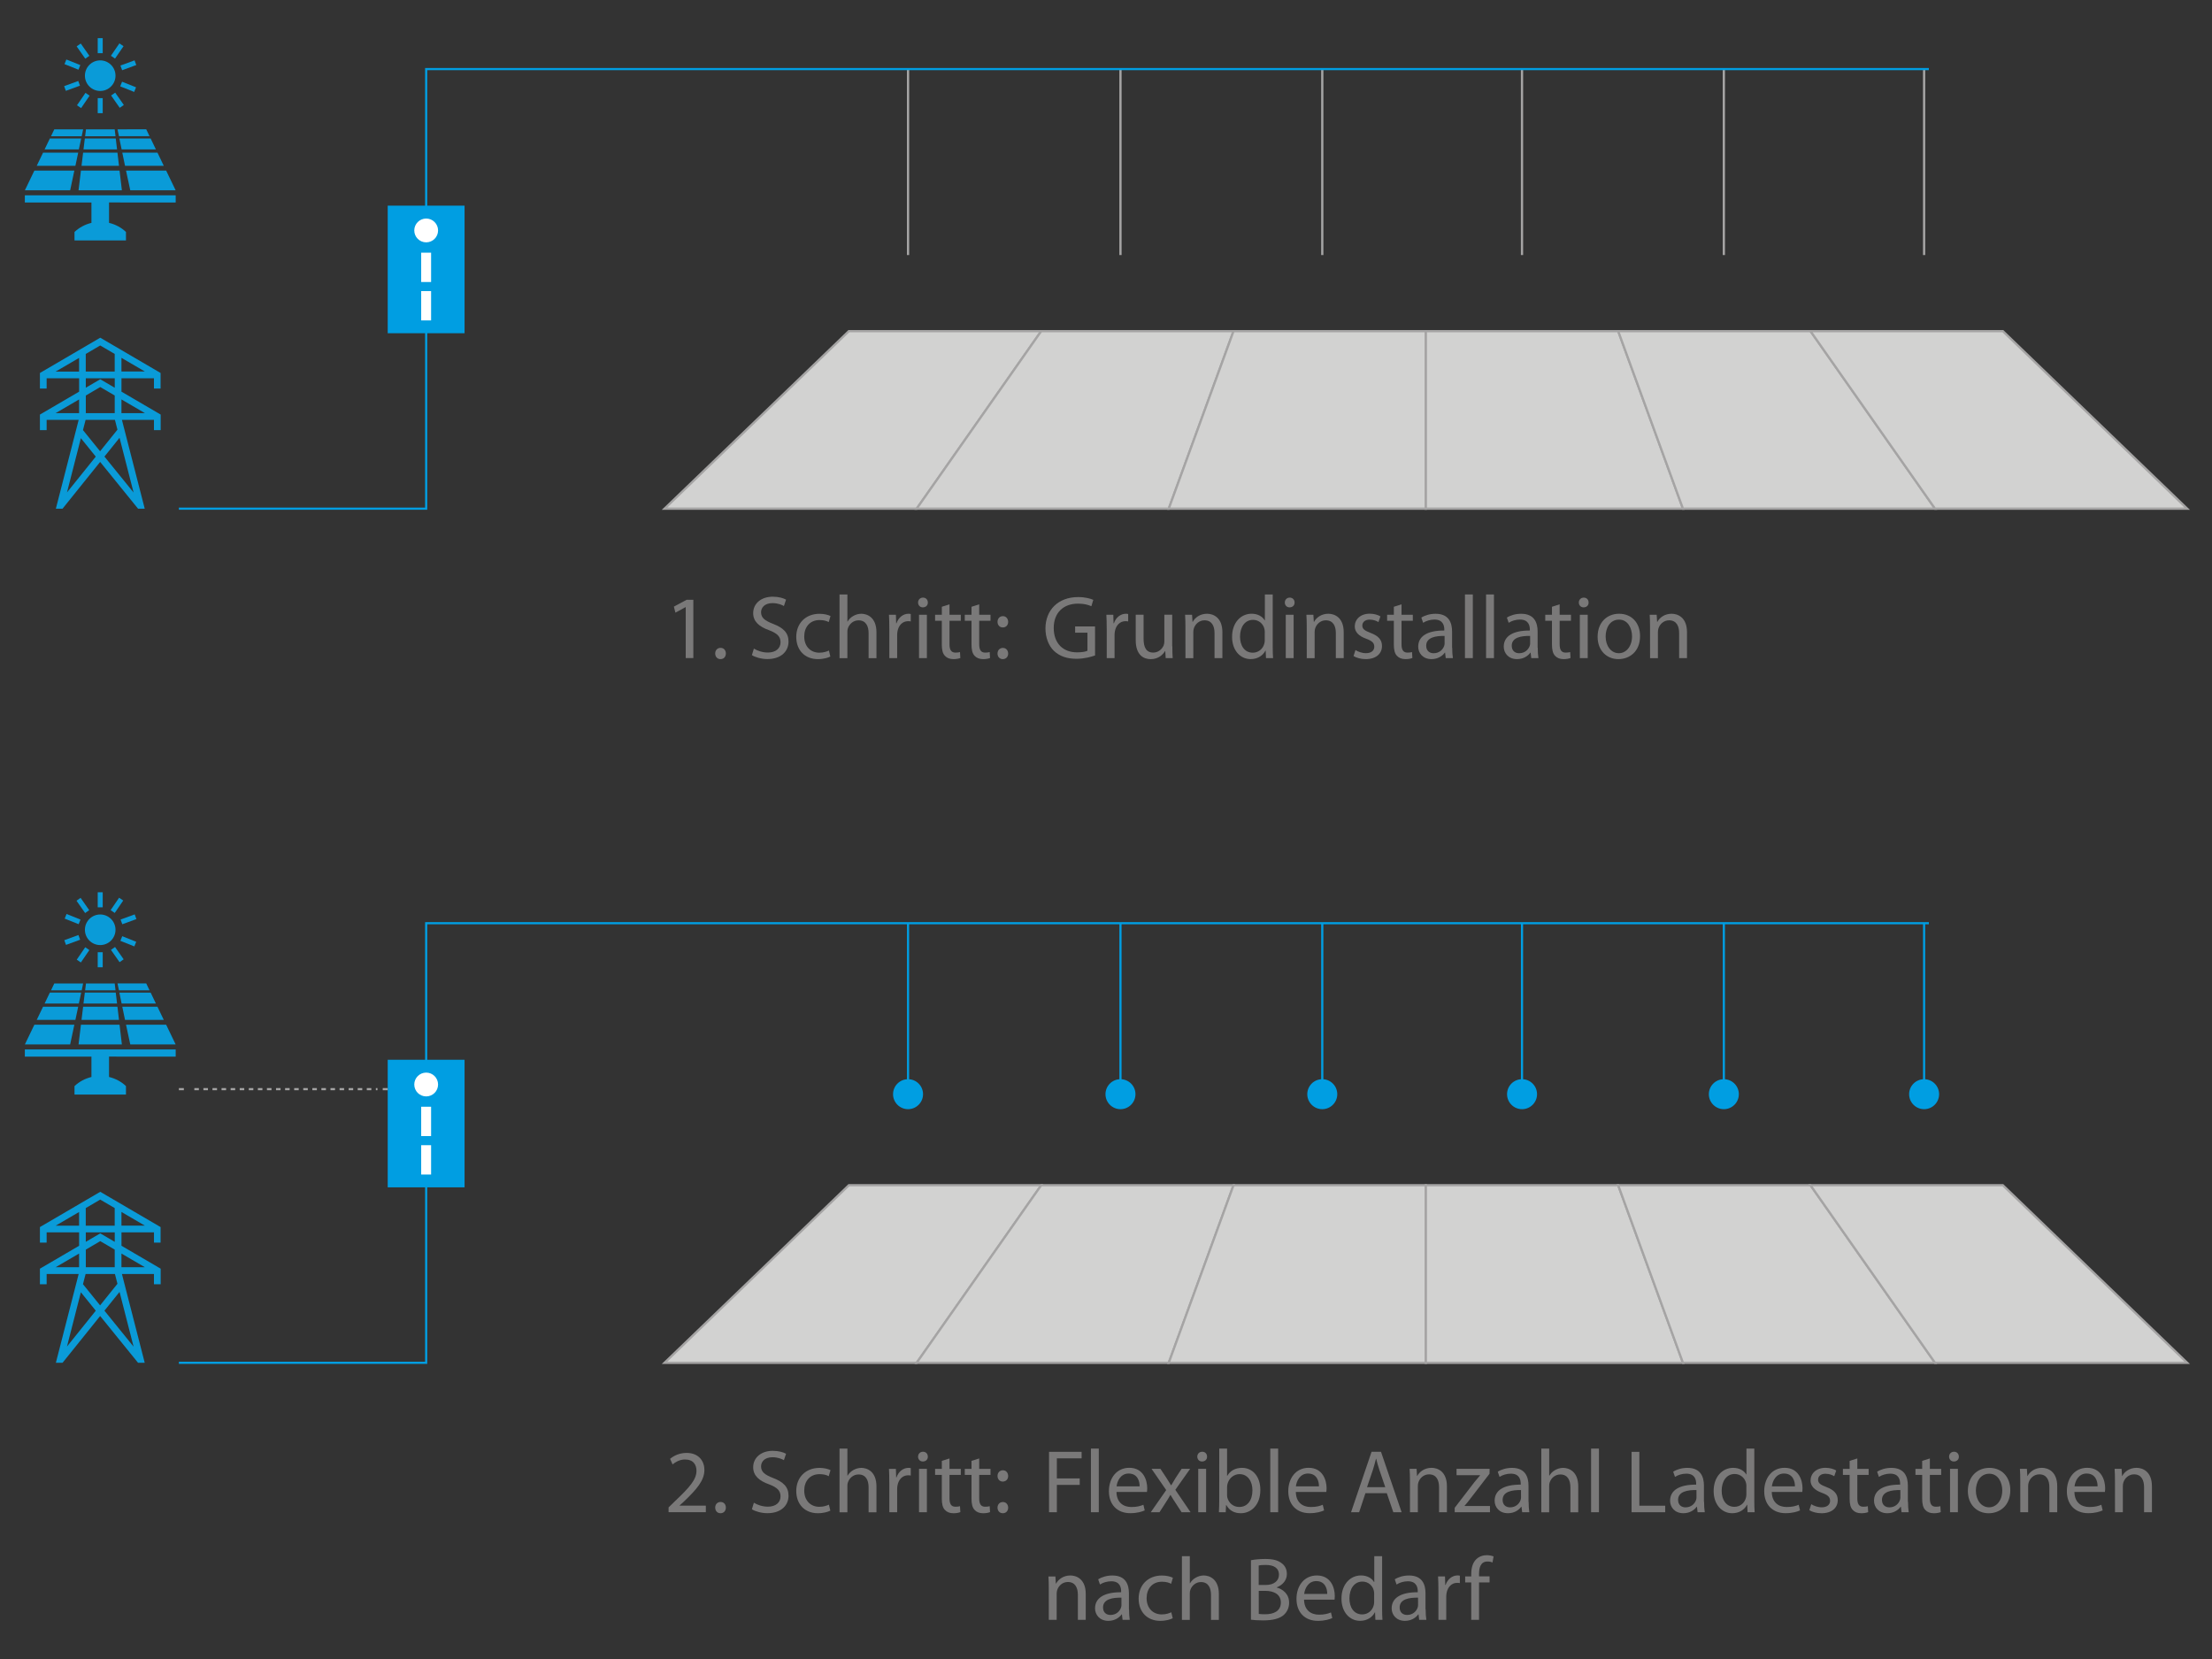 <?xml version="1.0" encoding="utf-8"?>
<!-- Generator: Adobe Illustrator 25.2.0, SVG Export Plug-In . SVG Version: 6.00 Build 0)  -->
<svg version="1.1" id="Ebene_1" xmlns="http://www.w3.org/2000/svg" xmlns:xlink="http://www.w3.org/1999/xlink" x="0px" y="0px"
	 viewBox="0 0 1024 768" style="enable-background:new 0 0 1024 768;" xml:space="preserve">
<rect x="0" y="0" width="1024" height="768" fill="#333333" stroke="none"/>
<style type="text/css">
	.st0{fill:none;stroke:#A5A4A4;stroke-width:1.041;stroke-miterlimit:10;}
	.st1{fill:none;stroke:#009EE2;stroke-miterlimit:10;}
	.st2{fill:#D2D2D1;stroke:#A5A4A4;stroke-width:1.041;stroke-miterlimit:10;}
	.st3{fill:#009EE2;}
	.st4{fill:#FFFFFF;}
	.st5{fill:#0A9BD8;}
	.st6{fill:none;stroke:#A5A4A4;stroke-miterlimit:10;}
	.st7{fill:none;stroke:#A5A4A4;stroke-miterlimit:10;stroke-dasharray:2.101,2.101;}
	.st8{fill:#7A7979;}
</style>
<g id="Ebene_2_1_">
	<g>
		<line class="st0" x1="420.36" y1="31.98" x2="420.36" y2="118.07"/>
		<line class="st0" x1="518.7" y1="31.98" x2="518.7" y2="118.07"/>
		<line class="st0" x1="612.12" y1="31.98" x2="612.12" y2="118.07"/>
		<line class="st0" x1="704.58" y1="31.98" x2="704.58" y2="118.07"/>
		<line class="st0" x1="798.02" y1="31.98" x2="798.02" y2="118.07"/>
		<line class="st0" x1="890.73" y1="31.98" x2="890.73" y2="118.07"/>
		<polyline class="st1" points="82.81,235.48 197.29,235.48 197.29,31.98 892.92,31.98 		"/>
		<polygon class="st2" points="424.35,235.48 307.64,235.48 392.97,153.29 482.01,153.29 		"/>
		<polygon class="st2" points="541.05,235.48 424.35,235.48 482.01,153.29 571.03,153.29 		"/>
		<polygon class="st2" points="660.07,235.48 541.05,235.48 571.03,153.29 660.07,153.29 		"/>
		<polygon class="st2" points="779.09,235.48 660.07,235.48 660.07,153.29 749.11,153.29 		"/>
		<polygon class="st2" points="895.78,235.48 779.09,235.48 749.11,153.29 838.13,153.29 		"/>
		<polygon class="st2" points="1012.5,235.48 895.78,235.48 838.13,153.29 927.17,153.29 		"/>
		<g>
			<rect x="179.48" y="95.2" class="st3" width="35.58" height="59.06"/>
			<g>
				<circle class="st4" cx="197.29" cy="106.68" r="5.51"/>
				<rect x="194.98" y="116.97" class="st4" width="4.59" height="13.58"/>
				<rect x="194.98" y="134.75" class="st4" width="4.59" height="13.58"/>
			</g>
		</g>
		<path class="st5" d="M74.34,179.86v-7.2l-27.93-16.33l-27.93,16.33v7.2h3.11v-4.75h15.04v6.2l-18.15,10.61v7.2h3.11v-4.75h14.83
			l-10.56,41.12h3.09l17.41-21.66l17.55,21.66h3.09l-10.56-41.12h14.83v4.75h3.11v-7.2l-18.15-10.61v-6.2h15.04v4.75H74.34z
			 M53.1,163.85v8.16H39.7v-8.16l6.69-3.92L53.1,163.85z M25.75,172.02l10.86-6.34v6.34H25.75z M39.73,191.25v-8.16l6.69-3.92
			l6.69,3.92v8.16H39.73z M36.61,191.25H25.75l10.86-6.34V191.25z M31.01,227.96l6.43-25.11l6.9,8.53L31.01,227.96z M48.35,211.36
			l6.99-8.69l6.5,25.34L48.35,211.36z M54.37,198.91l-8.03,9.99l-7.93-9.8l1.22-4.73h13.58L54.37,198.91z M67.08,191.25H56.22v-6.34
			L67.08,191.25z M53.1,179.49l-6.69-3.92l-6.69,3.92v-4.38h13.4v4.38H53.1z M56.22,165.65l10.86,6.34H56.22V165.65z"/>
		<g>
			<path class="st5" d="M53.1,59.89H39.8l-0.39,3.18h14.07L53.1,59.89z M69.22,63.05l-1.52-3.18H54.4c0.07,0.3,0.3,1.48,0.67,3.18
				H69.22z M37.47,78.96l-1.11,9.13h20.06l-1.08-9.13H37.47z M37.74,76.75h17.34l-0.71-6.09H38.48L37.74,76.75z M56.31,69.18h15.87
				l-2.44-5.07H55.25C55.57,65.56,55.92,67.31,56.31,69.18 M60.3,88.09h21.01l-4.4-9.13H58.34C59.35,83.71,60.16,87.59,60.3,88.09
				 M57.88,76.75h17.94l-2.93-6.09H56.61C57.02,72.64,57.46,74.74,57.88,76.75 M36.2,70.66H19.94l-2.93,6.09h17.9L36.2,70.66z
				 M53.59,64.11H39.27l-0.62,5.07h15.54L53.59,64.11z M81.33,93.74v-3.32H11.5v3.32h30.83v9.43c-2.97,0.71-5.65,2.17-7.79,4.17
				v0.02h-0.05v3.94h23.82v-0.9l0,0v-3.02l0,0v-0.02h-0.02c-2.14-2.03-4.84-3.48-7.82-4.2v-9.43L81.33,93.74L81.33,93.74z
				 M34.42,78.96h-18.5l-4.4,9.13h20.96L34.42,78.96z M38.48,59.89H25.13l-1.52,3.18h14.21L38.48,59.89z M37.58,64.11H23.08
				l-2.44,5.07H36.5L37.58,64.11z"/>
			<g>
				<circle class="st5" cx="46.39" cy="35.03" r="7.08"/>
				<g>
					<rect x="45.24" y="17.66" class="st5" width="2.31" height="6.96"/>
				</g>
				<g>
					<rect x="45.24" y="45.43" class="st5" width="2.31" height="6.96"/>
				</g>
				<g>
					
						<rect x="50.77" y="22.43" transform="matrix(0.565 -0.825 0.825 0.565 4.154 55.035)" class="st5" width="6.96" height="2.31"/>
				</g>
				<g>
					
						<rect x="35.08" y="45.34" transform="matrix(0.565 -0.825 0.825 0.565 -21.582 52.059)" class="st5" width="6.96" height="2.31"/>
				</g>
				<g>
					
						<rect x="37.27" y="20.16" transform="matrix(0.819 -0.574 0.574 0.819 -6.608 26.352)" class="st5" width="2.31" height="6.96"/>
				</g>
				<g>
					
						<rect x="53.22" y="42.9" transform="matrix(0.819 -0.574 0.574 0.819 -16.775 39.628)" class="st5" width="2.31" height="6.96"/>
				</g>
				<g>
					
						<rect x="32.35" y="26.42" transform="matrix(0.371 -0.929 0.929 0.371 -6.69 49.939)" class="st5" width="2.31" height="6.96"/>
				</g>
				<g>
					
						<rect x="58.13" y="36.71" transform="matrix(0.371 -0.929 0.929 0.371 -0.019 80.363)" class="st5" width="2.31" height="6.96"/>
				</g>
				<g>
					
						<rect x="55.93" y="29.08" transform="matrix(0.939 -0.344 0.344 0.939 -6.771 22.269)" class="st5" width="6.96" height="2.31"/>
				</g>
				<g>
					
						<rect x="29.87" y="38.62" transform="matrix(0.939 -0.344 0.344 0.939 -11.641 13.892)" class="st5" width="6.96" height="2.31"/>
				</g>
			</g>
		</g>
	</g>
	<g>
		<g>
			<g>
				<line class="st1" x1="420.36" y1="427.38" x2="420.36" y2="506.87"/>
				<g>
					<path class="st3" d="M413.42,506.53c0,3.83,3.11,6.94,6.94,6.94s6.94-3.11,6.94-6.94s-3.11-6.94-6.94-6.94
						C416.54,499.59,413.42,502.7,413.42,506.53z"/>
				</g>
			</g>
		</g>
		<g>
			<g>
				<line class="st1" x1="518.7" y1="427.38" x2="518.7" y2="506.87"/>
				<g>
					<path class="st3" d="M511.76,506.53c0,3.83,3.11,6.94,6.94,6.94c3.83,0,6.94-3.11,6.94-6.94s-3.11-6.94-6.94-6.94
						C514.87,499.59,511.76,502.7,511.76,506.53z"/>
				</g>
			</g>
		</g>
		<g>
			<g>
				<line class="st1" x1="612.12" y1="427.38" x2="612.12" y2="506.87"/>
				<g>
					<path class="st3" d="M605.18,506.53c0,3.83,3.11,6.94,6.94,6.94c3.83,0,6.94-3.11,6.94-6.94s-3.11-6.94-6.94-6.94
						C608.29,499.59,605.18,502.7,605.18,506.53z"/>
				</g>
			</g>
		</g>
		<g>
			<g>
				<line class="st1" x1="704.58" y1="427.38" x2="704.58" y2="506.87"/>
				<g>
					<path class="st3" d="M697.66,506.53c0,3.83,3.11,6.94,6.94,6.94c3.83,0,6.94-3.11,6.94-6.94s-3.11-6.94-6.94-6.94
						C700.75,499.59,697.66,502.7,697.66,506.53z"/>
				</g>
			</g>
		</g>
		<g>
			<g>
				<line class="st1" x1="798.02" y1="427.38" x2="798.02" y2="506.87"/>
				<g>
					<path class="st3" d="M791.08,506.53c0,3.83,3.11,6.94,6.94,6.94c3.83,0,6.94-3.11,6.94-6.94s-3.11-6.94-6.94-6.94
						C794.2,499.59,791.08,502.7,791.08,506.53z"/>
				</g>
			</g>
		</g>
		<g>
			<g>
				<line class="st1" x1="890.73" y1="427.38" x2="890.73" y2="506.87"/>
				<g>
					<path class="st3" d="M883.79,506.53c0,3.83,3.11,6.94,6.94,6.94c3.83,0,6.94-3.11,6.94-6.94s-3.11-6.94-6.94-6.94
						C886.91,499.59,883.79,502.7,883.79,506.53z"/>
				</g>
			</g>
		</g>
		<polyline class="st1" points="82.81,630.88 197.29,630.88 197.29,427.38 892.92,427.38 		"/>
		<polygon class="st2" points="424.35,630.88 307.64,630.88 392.97,548.68 482.01,548.68 		"/>
		<polygon class="st2" points="541.05,630.88 424.35,630.88 482.01,548.68 571.03,548.68 		"/>
		<polygon class="st2" points="660.07,630.88 541.05,630.88 571.03,548.68 660.07,548.68 		"/>
		<polygon class="st2" points="779.09,630.88 660.07,630.88 660.07,548.68 749.11,548.68 		"/>
		<polygon class="st2" points="895.78,630.88 779.09,630.88 749.11,548.68 838.13,548.68 		"/>
		<polygon class="st2" points="1012.5,630.88 895.78,630.88 838.13,548.68 927.17,548.68 		"/>
		<g>
			<rect x="179.48" y="490.59" class="st3" width="35.58" height="59.06"/>
			<g>
				<circle class="st4" cx="197.29" cy="502.05" r="5.51"/>
				<rect x="194.98" y="512.34" class="st4" width="4.59" height="13.58"/>
				<rect x="194.98" y="530.14" class="st4" width="4.59" height="13.58"/>
			</g>
		</g>
		<path class="st5" d="M74.34,575.25v-7.2l-27.93-16.33l-27.93,16.33v7.2h3.11v-4.75h15.04v6.2l-18.15,10.61v7.2h3.11v-4.75h14.83
			l-10.56,41.12h3.09l17.41-21.66l17.55,21.66h3.09l-10.56-41.12h14.83v4.75h3.11v-7.2L56.24,576.7v-6.2h15.04v4.75H74.34z
			 M53.1,559.25v8.16H39.7v-8.16l6.69-3.92L53.1,559.25z M25.75,567.41l10.86-6.34v6.34H25.75z M39.73,586.64v-8.16l6.69-3.92
			l6.69,3.92v8.16H39.73z M36.61,586.64H25.75l10.86-6.34V586.64z M31.01,623.34l6.43-25.11l6.9,8.53L31.01,623.34z M48.35,606.75
			l6.99-8.69l6.5,25.34L48.35,606.75z M54.37,594.3l-8.03,9.99l-7.93-9.8l1.22-4.73h13.58L54.37,594.3z M67.08,586.64H56.22v-6.34
			L67.08,586.64z M53.1,574.88l-6.69-3.92l-6.69,3.92v-4.38h13.4v4.38H53.1z M56.22,561.05l10.86,6.34H56.22V561.05z"/>
		<g>
			<path class="st5" d="M53.1,455.28H39.8l-0.39,3.18h14.07L53.1,455.28z M69.22,458.44l-1.52-3.18H54.4
				c0.07,0.3,0.3,1.48,0.67,3.18H69.22z M37.47,474.36l-1.11,9.13h20.06l-1.08-9.13H37.47z M37.74,472.14h17.34l-0.71-6.09H38.48
				L37.74,472.14z M56.31,464.58h15.87l-2.44-5.07H55.25C55.57,460.96,55.92,462.71,56.31,464.58 M60.3,483.49h21.01l-4.4-9.13
				H58.34C59.35,479.08,60.16,482.98,60.3,483.49 M57.88,472.14h17.94l-2.93-6.09H56.61C57.02,468.04,57.46,470.14,57.88,472.14
				 M36.2,466.03H19.94l-2.93,6.09h17.9L36.2,466.03z M53.59,459.5H39.27l-0.62,5.07h15.54L53.59,459.5z M81.33,489.14v-3.32H11.5
				v3.32h30.83v9.43c-2.97,0.71-5.65,2.17-7.79,4.17v0.02h-0.05v3.94h23.82v-0.9l0,0v-3.02l0,0v-0.02h-0.02
				c-2.14-2.03-4.84-3.48-7.82-4.2v-9.43L81.33,489.14L81.33,489.14z M34.42,474.36h-18.5l-4.4,9.13h20.96L34.42,474.36z
				 M38.48,455.28H25.13l-1.52,3.18h14.21L38.48,455.28z M37.58,459.5H23.08l-2.44,5.07H36.5L37.58,459.5z"/>
			<g>
				<circle class="st5" cx="46.39" cy="430.42" r="7.08"/>
				<g>
					<rect x="45.24" y="413.06" class="st5" width="2.31" height="6.96"/>
				</g>
				<g>
					<rect x="45.24" y="440.82" class="st5" width="2.31" height="6.96"/>
				</g>
				<g>
					
						<rect x="50.75" y="417.81" transform="matrix(0.565 -0.825 0.825 0.565 -322.157 227.133)" class="st5" width="6.96" height="2.31"/>
				</g>
				<g>
					
						<rect x="35.08" y="440.73" transform="matrix(0.565 -0.825 0.825 0.565 -347.896 224.178)" class="st5" width="6.96" height="2.31"/>
				</g>
				<g>
					
						<rect x="37.28" y="415.55" transform="matrix(0.819 -0.574 0.574 0.819 -233.642 98.033)" class="st5" width="2.31" height="6.96"/>
				</g>
				<g>
					
						<rect x="53.22" y="438.29" transform="matrix(0.819 -0.574 0.574 0.819 -243.809 111.31)" class="st5" width="2.31" height="6.96"/>
				</g>
				<g>
					
						<rect x="32.35" y="421.83" transform="matrix(0.371 -0.929 0.929 0.371 -373.935 298.808)" class="st5" width="2.31" height="6.96"/>
				</g>
				<g>
					
						<rect x="58.13" y="432.11" transform="matrix(0.371 -0.929 0.929 0.371 -367.264 329.231)" class="st5" width="2.31" height="6.96"/>
				</g>
				<g>
					
						<rect x="55.93" y="424.45" transform="matrix(0.939 -0.344 0.344 0.939 -142.708 46.373)" class="st5" width="6.96" height="2.31"/>
				</g>
				<g>
					
						<rect x="29.87" y="434" transform="matrix(0.939 -0.344 0.344 0.939 -147.577 37.995)" class="st5" width="6.96" height="2.31"/>
				</g>
			</g>
		</g>
		<g>
			<g>
				<line class="st6" x1="82.81" y1="504.2" x2="85.11" y2="504.2"/>
				<line class="st7" x1="89.96" y1="504.2" x2="174.75" y2="504.2"/>
				<line class="st6" x1="177.18" y1="504.2" x2="179.48" y2="504.2"/>
			</g>
		</g>
	</g>
	<g>
		<path class="st8" d="M317.44,281.07h-0.09l-4.68,2.54l-0.71-2.79l5.9-3.16h3.11v26.98h-3.53L317.44,281.07L317.44,281.07z"/>
		<path class="st8" d="M333.49,305.13c-1.41,0-2.4-1.13-2.4-2.61c0-1.55,1.04-2.61,2.49-2.61s2.44,1.08,2.44,2.61
			c0,1.5-0.95,2.61-2.49,2.61H333.49z"/>
		<path class="st8" d="M348.99,300.26c1.61,0.99,3.99,1.82,6.48,1.82c3.69,0,5.86-1.96,5.86-4.77c0-2.61-1.5-4.11-5.28-5.56
			c-4.57-1.61-7.38-3.99-7.38-7.93c0-4.36,3.62-7.59,9.04-7.59c2.86,0,4.94,0.67,6.18,1.36l-0.99,2.95
			c-0.92-0.51-2.79-1.34-5.3-1.34c-3.83,0-5.28,2.28-5.28,4.2c0,2.61,1.71,3.9,5.56,5.4c4.73,1.82,7.15,4.11,7.15,8.21
			c0,4.31-3.21,8.09-9.8,8.09c-2.7,0-5.65-0.83-7.15-1.82L348.99,300.26z"/>
		<path class="st8" d="M384.39,303.93c-0.95,0.51-3.07,1.2-5.77,1.2c-6.07,0-10.01-4.15-10.01-10.31c0-6.18,4.24-10.68,10.79-10.68
			c2.17,0,4.06,0.53,5.07,1.04l-0.83,2.81c-0.88-0.51-2.24-0.95-4.24-0.95c-4.61,0-7.1,3.41-7.1,7.59c0,4.66,3,7.52,6.96,7.52
			c2.08,0,3.44-0.53,4.47-0.99L384.39,303.93z"/>
		<path class="st8" d="M388.65,275.19h3.64v12.55h0.09c0.58-1.04,1.5-1.96,2.61-2.58c1.08-0.62,2.38-1.04,3.74-1.04
			c2.7,0,7.01,1.66,7.01,8.6v11.97h-3.64v-11.55c0-3.23-1.2-5.97-4.66-5.97c-2.38,0-4.24,1.66-4.91,3.64
			c-0.21,0.51-0.25,1.04-0.25,1.75v12.13h-3.64v-29.5H388.65z"/>
		<path class="st8" d="M411.69,290.85c0-2.38-0.05-4.4-0.16-6.27h3.21l0.12,3.94h0.16c0.92-2.7,3.11-4.4,5.56-4.4
			c0.42,0,0.71,0.05,1.04,0.12v3.44c-0.37-0.09-0.74-0.12-1.25-0.12c-2.58,0-4.4,1.96-4.89,4.68c-0.09,0.51-0.16,1.08-0.16,1.71
			v10.72h-3.62V290.85z"/>
		<path class="st8" d="M429.52,278.93c0.05,1.25-0.88,2.24-2.33,2.24c-1.29,0-2.19-0.99-2.19-2.24c0-1.29,0.95-2.28,2.28-2.28
			C428.64,276.65,429.52,277.64,429.52,278.93z M425.44,304.67v-20.09h3.64v20.09H425.44z"/>
		<path class="st8" d="M439.55,279.76v4.82h5.24v2.79h-5.24v10.84c0,2.49,0.71,3.9,2.74,3.9c0.99,0,1.57-0.09,2.12-0.25l0.16,2.74
			c-0.71,0.3-1.82,0.53-3.23,0.53c-1.71,0-3.07-0.58-3.94-1.57c-1.04-1.08-1.41-2.86-1.41-5.24v-10.95h-3.11v-2.79H436v-3.69
			L439.55,279.76z"/>
		<path class="st8" d="M453.3,279.76v4.82h5.24v2.79h-5.24v10.84c0,2.49,0.71,3.9,2.74,3.9c0.99,0,1.57-0.09,2.12-0.25l0.16,2.74
			c-0.71,0.3-1.82,0.53-3.23,0.53c-1.71,0-3.07-0.58-3.94-1.57c-1.04-1.08-1.41-2.86-1.41-5.24v-10.95h-3.11v-2.79h3.11v-3.69
			L453.3,279.76z"/>
		<path class="st8" d="M464.18,290.46c-1.41,0-2.4-1.13-2.4-2.58c0-1.55,1.04-2.65,2.49-2.65c1.45,0,2.4,1.13,2.44,2.65
			c0,1.45-0.95,2.58-2.49,2.58H464.18z M464.18,305.13c-1.41,0-2.4-1.13-2.4-2.58c0-1.55,1.04-2.61,2.49-2.61
			c1.45,0,2.4,1.08,2.44,2.61c0,1.45-0.95,2.58-2.49,2.58H464.18z"/>
		<path class="st8" d="M506.94,303.42c-1.61,0.58-4.82,1.55-8.6,1.55c-4.24,0-7.73-1.08-10.47-3.69c-2.4-2.33-3.9-6.07-3.9-10.42
			c0.05-8.35,5.77-14.46,15.15-14.46c3.25,0,5.77,0.71,6.99,1.29l-0.88,2.95c-1.5-0.67-3.37-1.2-6.18-1.2
			c-6.8,0-11.25,4.24-11.25,11.25c0,7.1,4.27,11.3,10.79,11.3c2.38,0,3.99-0.32,4.82-0.74v-8.35h-5.7V290h9.22L506.94,303.42
			L506.94,303.42z"/>
		<path class="st8" d="M512.33,290.85c0-2.38-0.05-4.4-0.16-6.27h3.21l0.12,3.94h0.16c0.92-2.7,3.11-4.4,5.56-4.4
			c0.42,0,0.71,0.05,1.04,0.12v3.44c-0.37-0.09-0.74-0.12-1.25-0.12c-2.58,0-4.4,1.96-4.89,4.68c-0.09,0.51-0.16,1.08-0.16,1.71
			v10.72h-3.62V290.85z"/>
		<path class="st8" d="M542.71,299.18c0,2.08,0.05,3.9,0.16,5.49h-3.23l-0.21-3.27h-0.09c-0.95,1.61-3.07,3.74-6.64,3.74
			c-3.16,0-6.94-1.75-6.94-8.81v-11.76h3.64v11.14c0,3.83,1.15,6.39,4.47,6.39c2.44,0,4.15-1.71,4.82-3.32
			c0.21-0.53,0.32-1.2,0.32-1.87v-12.34h3.64v14.62H542.71z"/>
		<path class="st8" d="M548.77,290.02c0-2.08-0.05-3.78-0.16-5.44h3.23l0.21,3.32h0.09c0.99-1.91,3.32-3.78,6.64-3.78
			c2.79,0,7.1,1.66,7.1,8.56v11.99h-3.64v-11.58c0-3.23-1.2-5.93-4.66-5.93c-2.4,0-4.27,1.71-4.91,3.74
			c-0.16,0.46-0.25,1.08-0.25,1.71v12.08h-3.64L548.77,290.02L548.77,290.02z"/>
		<path class="st8" d="M589.18,275.19v24.28c0,1.78,0.05,3.83,0.16,5.19h-3.27l-0.16-3.48h-0.09c-1.13,2.24-3.57,3.94-6.85,3.94
			c-4.87,0-8.6-4.11-8.6-10.22c-0.05-6.69,4.1-10.79,9.02-10.79c3.07,0,5.14,1.45,6.07,3.07h0.09v-11.99L589.18,275.19
			L589.18,275.19z M585.51,292.74c0-0.46-0.05-1.08-0.16-1.55c-0.53-2.33-2.54-4.24-5.28-4.24c-3.78,0-6.02,3.32-6.02,7.77
			c0,4.06,1.98,7.43,5.93,7.43c2.44,0,4.7-1.61,5.35-4.36c0.12-0.51,0.16-0.99,0.16-1.57v-3.48H585.51z"/>
		<path class="st8" d="M599.3,278.93c0.05,1.25-0.88,2.24-2.33,2.24c-1.29,0-2.19-0.99-2.19-2.24c0-1.29,0.95-2.28,2.28-2.28
			C598.42,276.65,599.3,277.64,599.3,278.93z M595.22,304.67v-20.09h3.64v20.09H595.22z"/>
		<path class="st8" d="M604.93,290.02c0-2.08-0.05-3.78-0.16-5.44h3.23l0.21,3.32h0.09c0.99-1.91,3.32-3.78,6.64-3.78
			c2.79,0,7.1,1.66,7.1,8.56v11.99h-3.64v-11.58c0-3.23-1.2-5.93-4.66-5.93c-2.4,0-4.27,1.71-4.91,3.74
			c-0.16,0.46-0.25,1.08-0.25,1.71v12.08h-3.64L604.93,290.02L604.93,290.02z"/>
		<path class="st8" d="M627.48,300.93c1.08,0.71,3,1.45,4.82,1.45c2.65,0,3.9-1.34,3.9-3c0-1.75-1.04-2.7-3.74-3.69
			c-3.62-1.29-5.3-3.27-5.3-5.7c0-3.23,2.61-5.9,6.94-5.9c2.03,0,3.83,0.58,4.94,1.25l-0.92,2.65c-0.78-0.51-2.24-1.15-4.1-1.15
			c-2.17,0-3.37,1.25-3.37,2.74c0,1.66,1.2,2.4,3.83,3.41c3.48,1.34,5.28,3.07,5.28,6.07c0,3.53-2.74,6.07-7.52,6.07
			c-2.21,0-4.24-0.58-5.65-1.41L627.48,300.93z"/>
		<path class="st8" d="M648.81,279.76v4.82h5.23v2.79h-5.23v10.84c0,2.49,0.71,3.9,2.74,3.9c0.99,0,1.57-0.09,2.12-0.25l0.16,2.74
			c-0.71,0.3-1.82,0.53-3.23,0.53c-1.71,0-3.07-0.58-3.94-1.57c-1.04-1.08-1.41-2.86-1.41-5.24v-10.95h-3.11v-2.79h3.11v-3.69
			L648.81,279.76z"/>
		<path class="st8" d="M672.27,299.85c0,1.75,0.09,3.44,0.32,4.82h-3.32l-0.3-2.54h-0.12c-1.13,1.57-3.27,3-6.16,3
			c-4.06,0-6.16-2.86-6.16-5.77c0-4.87,4.31-7.52,12.08-7.47v-0.42c0-1.66-0.46-4.66-4.57-4.66c-1.87,0-3.83,0.58-5.23,1.5
			l-0.83-2.4c1.66-1.08,4.06-1.78,6.6-1.78c6.16,0,7.63,4.2,7.63,8.21v7.5H672.27z M668.74,294.4c-3.99-0.09-8.51,0.62-8.51,4.52
			c0,2.38,1.57,3.48,3.44,3.48c2.61,0,4.27-1.66,4.87-3.37c0.12-0.37,0.21-0.78,0.21-1.15L668.74,294.4L668.74,294.4z"/>
		<path class="st8" d="M678.17,275.19h3.64v29.47h-3.64V275.19z"/>
		<path class="st8" d="M687.95,275.19h3.64v29.47h-3.64V275.19z"/>
		<path class="st8" d="M711.87,299.85c0,1.75,0.09,3.44,0.32,4.82h-3.32l-0.3-2.54h-0.12c-1.13,1.57-3.27,3-6.16,3
			c-4.06,0-6.16-2.86-6.16-5.77c0-4.87,4.31-7.52,12.08-7.47v-0.42c0-1.66-0.46-4.66-4.57-4.66c-1.87,0-3.83,0.58-5.23,1.5
			l-0.83-2.4c1.66-1.08,4.06-1.78,6.6-1.78c6.16,0,7.63,4.2,7.63,8.21v7.5H711.87z M708.34,294.4c-3.99-0.09-8.51,0.62-8.51,4.52
			c0,2.38,1.57,3.48,3.44,3.48c2.61,0,4.27-1.66,4.87-3.37c0.12-0.37,0.21-0.78,0.21-1.15L708.34,294.4L708.34,294.4z"/>
		<path class="st8" d="M722.01,279.76v4.82h5.24v2.79h-5.24v10.84c0,2.49,0.71,3.9,2.74,3.9c0.99,0,1.57-0.09,2.12-0.25l0.16,2.74
			c-0.71,0.3-1.82,0.53-3.23,0.53c-1.71,0-3.07-0.58-3.94-1.57c-1.04-1.08-1.41-2.86-1.41-5.24v-10.95h-3.11v-2.79h3.11v-3.69
			L722.01,279.76z"/>
		<path class="st8" d="M735.41,278.93c0.05,1.25-0.88,2.24-2.33,2.24c-1.29,0-2.19-0.99-2.19-2.24c0-1.29,0.95-2.28,2.28-2.28
			C734.54,276.65,735.41,277.64,735.41,278.93z M731.35,304.67v-20.09H735v20.09H731.35z"/>
		<path class="st8" d="M759.23,294.45c0,7.43-5.14,10.68-10.01,10.68c-5.44,0-9.64-3.99-9.64-10.33c0-6.73,4.4-10.68,9.96-10.68
			C755.34,284.12,759.23,288.32,759.23,294.45z M743.3,294.66c0,4.4,2.54,7.73,6.11,7.73c3.48,0,6.11-3.27,6.11-7.82
			c0-3.41-1.71-7.73-6.02-7.73C745.17,286.86,743.3,290.85,743.3,294.66z"/>
		<path class="st8" d="M763.85,290.02c0-2.08-0.05-3.78-0.16-5.44h3.23l0.21,3.32h0.09c0.99-1.91,3.32-3.78,6.64-3.78
			c2.79,0,7.1,1.66,7.1,8.56v11.99h-3.64v-11.58c0-3.23-1.2-5.93-4.66-5.93c-2.4,0-4.27,1.71-4.91,3.74
			c-0.16,0.46-0.25,1.08-0.25,1.71v12.08h-3.64L763.85,290.02L763.85,290.02z"/>
	</g>
	<g>
		<path class="st8" d="M309.51,700.06v-2.24l2.86-2.79c6.9-6.55,10.01-10.05,10.05-14.11c0-2.74-1.34-5.28-5.35-5.28
			c-2.44,0-4.47,1.25-5.72,2.28l-1.15-2.58c1.87-1.57,4.52-2.74,7.63-2.74c5.81,0,8.26,3.99,8.26,7.84c0,4.98-3.62,9.02-9.29,14.48
			l-2.17,1.98V697h12.13v3.02h-17.25V700.06z"/>
		<path class="st8" d="M333.49,700.52c-1.41,0-2.4-1.13-2.4-2.61c0-1.55,1.04-2.61,2.49-2.61s2.44,1.08,2.44,2.61
			c0,1.5-0.95,2.61-2.49,2.61H333.49z"/>
		<path class="st8" d="M348.99,695.66c1.61,0.99,3.99,1.82,6.48,1.82c3.69,0,5.86-1.96,5.86-4.77c0-2.61-1.5-4.11-5.28-5.56
			c-4.57-1.61-7.38-3.99-7.38-7.93c0-4.36,3.62-7.59,9.04-7.59c2.86,0,4.94,0.67,6.18,1.36l-0.99,2.95
			c-0.92-0.51-2.79-1.34-5.3-1.34c-3.83,0-5.28,2.28-5.28,4.2c0,2.61,1.71,3.9,5.56,5.4c4.73,1.82,7.15,4.11,7.15,8.21
			c0,4.31-3.21,8.09-9.8,8.09c-2.7,0-5.65-0.83-7.15-1.82L348.99,695.66z"/>
		<path class="st8" d="M384.39,699.32c-0.95,0.51-3.07,1.2-5.77,1.2c-6.07,0-10.01-4.15-10.01-10.31c0-6.18,4.24-10.68,10.79-10.68
			c2.17,0,4.06,0.53,5.07,1.04l-0.83,2.81c-0.88-0.51-2.24-0.95-4.24-0.95c-4.61,0-7.1,3.41-7.1,7.59c0,4.66,3,7.52,6.96,7.52
			c2.08,0,3.44-0.53,4.47-0.99L384.39,699.32z"/>
		<path class="st8" d="M388.65,670.59h3.64v12.55h0.09c0.58-1.04,1.5-1.96,2.61-2.58c1.08-0.62,2.38-1.04,3.74-1.04
			c2.7,0,7.01,1.66,7.01,8.6v11.97h-3.64v-11.55c0-3.23-1.2-5.97-4.66-5.97c-2.38,0-4.24,1.66-4.91,3.64
			c-0.21,0.51-0.25,1.04-0.25,1.75v12.13h-3.64v-29.5H388.65z"/>
		<path class="st8" d="M411.69,686.25c0-2.38-0.05-4.4-0.16-6.27h3.21l0.12,3.94h0.16c0.92-2.7,3.11-4.4,5.56-4.4
			c0.42,0,0.71,0.05,1.04,0.12v3.44c-0.37-0.09-0.74-0.12-1.25-0.12c-2.58,0-4.4,1.96-4.89,4.68c-0.09,0.51-0.16,1.08-0.16,1.71
			v10.72h-3.62V686.25z"/>
		<path class="st8" d="M429.52,674.33c0.05,1.25-0.88,2.24-2.33,2.24c-1.29,0-2.19-0.99-2.19-2.24c0-1.29,0.95-2.28,2.28-2.28
			C428.64,672.04,429.52,673.03,429.52,674.33z M425.44,700.06v-20.09h3.64v20.09H425.44z"/>
		<path class="st8" d="M439.55,675.16v4.82h5.24v2.79h-5.24v10.84c0,2.49,0.71,3.9,2.74,3.9c0.99,0,1.57-0.09,2.12-0.25l0.16,2.74
			c-0.71,0.3-1.82,0.53-3.23,0.53c-1.71,0-3.07-0.58-3.94-1.57c-1.04-1.08-1.41-2.86-1.41-5.24v-10.95h-3.11v-2.79H436v-3.71
			L439.55,675.16z"/>
		<path class="st8" d="M453.3,675.16v4.82h5.24v2.79h-5.24v10.84c0,2.49,0.71,3.9,2.74,3.9c0.99,0,1.57-0.09,2.12-0.25l0.16,2.74
			c-0.71,0.3-1.82,0.53-3.23,0.53c-1.71,0-3.07-0.58-3.94-1.57c-1.04-1.08-1.41-2.86-1.41-5.24v-10.95h-3.11v-2.79h3.11v-3.71
			L453.3,675.16z"/>
		<path class="st8" d="M464.18,685.86c-1.41,0-2.4-1.13-2.4-2.58c0-1.55,1.04-2.65,2.49-2.65c1.45,0,2.4,1.13,2.44,2.65
			c0,1.45-0.95,2.58-2.49,2.58H464.18z M464.18,700.52c-1.41,0-2.4-1.13-2.4-2.58c0-1.55,1.04-2.61,2.49-2.61
			c1.45,0,2.4,1.08,2.44,2.61c0,1.45-0.95,2.58-2.49,2.58H464.18z"/>
		<path class="st8" d="M485.63,672.09h15.08v3.02h-11.46v9.29h10.59v3h-10.59v12.66h-3.62V672.09z"/>
		<path class="st8" d="M505.02,670.59h3.64v29.47h-3.64V670.59z"/>
		<path class="st8" d="M516.85,690.68c0.09,4.94,3.25,6.96,6.9,6.96c2.61,0,4.2-0.46,5.56-1.04l0.62,2.61
			c-1.29,0.58-3.48,1.29-6.69,1.29c-6.18,0-9.89-4.11-9.89-10.17c0-6.07,3.57-10.84,9.43-10.84c6.55,0,8.3,5.77,8.3,9.48
			c0,0.74-0.09,1.34-0.12,1.71H516.85z M527.56,688.07c0.05-2.33-0.95-5.93-5.07-5.93c-3.69,0-5.3,3.41-5.6,5.93H527.56z"/>
		<path class="st8" d="M537.2,679.98l2.86,4.31c0.74,1.13,1.36,2.17,2.03,3.27h0.12c0.67-1.2,1.34-2.24,1.98-3.32l2.81-4.27h3.94
			l-6.85,9.71l7.06,10.38H547l-2.95-4.52c-0.78-1.15-1.45-2.28-2.17-3.48h-0.09c-0.67,1.25-1.36,2.28-2.12,3.48l-2.91,4.52h-4.04
			l7.15-10.26l-6.8-9.85h4.13V679.98z"/>
		<path class="st8" d="M558.78,674.33c0.05,1.25-0.88,2.24-2.33,2.24c-1.29,0-2.19-0.99-2.19-2.24c0-1.29,0.95-2.28,2.28-2.28
			C557.9,672.04,558.78,673.03,558.78,674.33z M554.7,700.06v-20.09h3.64v20.09H554.7z"/>
		<path class="st8" d="M564.43,670.59h3.62v12.61h0.09c1.29-2.24,3.62-3.69,6.85-3.69c4.98,0,8.51,4.15,8.46,10.26
			c0,7.2-4.52,10.75-9.02,10.75c-2.91,0-5.23-1.13-6.73-3.78h-0.12l-0.16,3.32h-3.16c0.09-1.36,0.16-3.41,0.16-5.19L564.43,670.59
			L564.43,670.59z M568.03,692.01c0,0.46,0.09,0.92,0.16,1.34c0.71,2.54,2.81,4.27,5.49,4.27c3.83,0,6.11-3.11,6.11-7.73
			c0-4.04-2.08-7.47-5.97-7.47c-2.49,0-4.82,1.71-5.56,4.47c-0.09,0.42-0.21,0.92-0.21,1.5v3.62H568.03z"/>
		<path class="st8" d="M588.05,670.59h3.64v29.47h-3.64V670.59z"/>
		<path class="st8" d="M599.88,690.68c0.09,4.94,3.25,6.96,6.9,6.96c2.61,0,4.2-0.46,5.56-1.04l0.62,2.61
			c-1.29,0.58-3.48,1.29-6.69,1.29c-6.18,0-9.89-4.11-9.89-10.17c0-6.07,3.57-10.84,9.43-10.84c6.55,0,8.3,5.77,8.3,9.48
			c0,0.74-0.09,1.34-0.12,1.71H599.88z M610.58,688.07c0.05-2.33-0.95-5.93-5.07-5.93c-3.69,0-5.3,3.41-5.6,5.93H610.58z"/>
		<path class="st8" d="M632.09,691.25l-2.91,8.81h-3.74l9.5-28h4.36l9.55,28h-3.85l-3-8.81H632.09z M641.27,688.44l-2.74-8.05
			c-0.62-1.82-1.04-3.48-1.45-5.1h-0.09c-0.42,1.66-0.88,3.37-1.41,5.07l-2.74,8.09h8.44V688.44z"/>
		<path class="st8" d="M652.71,685.4c0-2.08-0.05-3.78-0.16-5.44h3.23l0.21,3.32h0.09c0.99-1.91,3.32-3.78,6.64-3.78
			c2.79,0,7.1,1.66,7.1,8.56v11.99h-3.64v-11.58c0-3.23-1.2-5.95-4.66-5.95c-2.4,0-4.27,1.71-4.91,3.74
			c-0.16,0.46-0.25,1.08-0.25,1.71v12.08h-3.64L652.71,685.4L652.71,685.4z"/>
		<path class="st8" d="M673.47,697.94l9.09-11.83c0.88-1.08,1.71-2.03,2.61-3.11v-0.09h-10.89v-2.95h15.31l-0.05,2.28l-8.97,11.67
			c-0.83,1.13-1.66,2.12-2.58,3.16v0.09h11.76v2.91h-16.33v-2.12H673.47z"/>
		<path class="st8" d="M707.65,695.24c0,1.75,0.09,3.44,0.32,4.82h-3.32l-0.3-2.54h-0.12c-1.13,1.57-3.27,3-6.16,3
			c-4.06,0-6.16-2.86-6.16-5.77c0-4.87,4.31-7.52,12.08-7.47v-0.42c0-1.66-0.46-4.66-4.57-4.66c-1.87,0-3.83,0.58-5.23,1.5
			l-0.83-2.4c1.66-1.08,4.06-1.78,6.6-1.78c6.16,0,7.63,4.2,7.63,8.23v7.47H707.65z M704.12,689.8c-3.99-0.09-8.51,0.62-8.51,4.52
			c0,2.38,1.57,3.48,3.44,3.48c2.61,0,4.27-1.66,4.87-3.37c0.12-0.37,0.21-0.78,0.21-1.15L704.12,689.8L704.12,689.8z"/>
		<path class="st8" d="M713.53,670.59h3.64v12.55h0.09c0.58-1.04,1.5-1.96,2.61-2.58c1.08-0.62,2.38-1.04,3.74-1.04
			c2.7,0,7.01,1.66,7.01,8.6v11.97h-3.64v-11.55c0-3.23-1.2-5.97-4.66-5.97c-2.38,0-4.24,1.66-4.91,3.64
			c-0.21,0.51-0.25,1.04-0.25,1.75v12.13h-3.64v-29.5H713.53z"/>
		<path class="st8" d="M736.56,670.59h3.64v29.47h-3.64V670.59z"/>
		<path class="st8" d="M755.29,672.09h3.62v24.95h11.97v3.02h-15.57v-27.97H755.29z"/>
		<path class="st8" d="M788.87,695.24c0,1.75,0.09,3.44,0.32,4.82h-3.32l-0.3-2.54h-0.12c-1.13,1.57-3.27,3-6.16,3
			c-4.06,0-6.16-2.86-6.16-5.77c0-4.87,4.31-7.52,12.08-7.47v-0.42c0-1.66-0.46-4.66-4.57-4.66c-1.87,0-3.83,0.58-5.24,1.5
			l-0.83-2.4c1.66-1.08,4.06-1.78,6.6-1.78c6.16,0,7.63,4.2,7.63,8.23v7.47H788.87z M785.34,689.8c-3.99-0.09-8.51,0.62-8.51,4.52
			c0,2.38,1.57,3.48,3.44,3.48c2.61,0,4.27-1.66,4.87-3.37c0.12-0.37,0.21-0.78,0.21-1.15L785.34,689.8L785.34,689.8z"/>
		<path class="st8" d="M812.12,670.59v24.28c0,1.78,0.05,3.83,0.16,5.19H809l-0.16-3.48h-0.09c-1.13,2.24-3.57,3.94-6.85,3.94
			c-4.87,0-8.6-4.11-8.6-10.22c-0.05-6.69,4.1-10.79,9.02-10.79c3.07,0,5.14,1.45,6.07,3.07h0.09v-11.99L812.12,670.59
			L812.12,670.59z M808.47,688.14c0-0.46-0.05-1.08-0.16-1.55c-0.53-2.33-2.54-4.24-5.28-4.24c-3.78,0-6.02,3.32-6.02,7.77
			c0,4.06,1.98,7.43,5.93,7.43c2.44,0,4.7-1.61,5.35-4.36c0.12-0.51,0.16-0.99,0.16-1.57v-3.48H808.47z"/>
		<path class="st8" d="M820.21,690.68c0.09,4.94,3.25,6.96,6.9,6.96c2.61,0,4.2-0.46,5.56-1.04l0.62,2.61
			c-1.29,0.58-3.48,1.29-6.69,1.29c-6.18,0-9.89-4.11-9.89-10.17c0-6.07,3.57-10.84,9.43-10.84c6.55,0,8.3,5.77,8.3,9.48
			c0,0.74-0.09,1.34-0.12,1.71H820.21z M830.93,688.07c0.05-2.33-0.95-5.93-5.07-5.93c-3.69,0-5.3,3.41-5.6,5.93H830.93z"/>
		<path class="st8" d="M838.48,696.33c1.08,0.71,3,1.45,4.82,1.45c2.65,0,3.9-1.34,3.9-3c0-1.75-1.04-2.7-3.74-3.69
			c-3.62-1.29-5.3-3.27-5.3-5.7c0-3.23,2.61-5.9,6.94-5.9c2.03,0,3.83,0.58,4.94,1.25l-0.92,2.65c-0.78-0.51-2.24-1.15-4.11-1.15
			c-2.17,0-3.37,1.25-3.37,2.74c0,1.66,1.2,2.4,3.83,3.41c3.48,1.34,5.28,3.07,5.28,6.07c0,3.53-2.74,6.07-7.52,6.07
			c-2.21,0-4.24-0.58-5.65-1.41L838.48,696.33z"/>
		<path class="st8" d="M859.81,675.16v4.82h5.24v2.79h-5.24v10.84c0,2.49,0.71,3.9,2.74,3.9c0.99,0,1.57-0.09,2.12-0.25l0.16,2.74
			c-0.71,0.3-1.82,0.53-3.23,0.53c-1.71,0-3.07-0.58-3.94-1.57c-1.04-1.08-1.41-2.86-1.41-5.24v-10.95h-3.11v-2.79h3.11v-3.71
			L859.81,675.16z"/>
		<path class="st8" d="M883.28,695.24c0,1.75,0.09,3.44,0.32,4.82h-3.32l-0.3-2.54h-0.12c-1.13,1.57-3.27,3-6.16,3
			c-4.06,0-6.16-2.86-6.16-5.77c0-4.87,4.31-7.52,12.08-7.47v-0.42c0-1.66-0.46-4.66-4.57-4.66c-1.87,0-3.83,0.58-5.24,1.5
			l-0.83-2.4c1.66-1.08,4.06-1.78,6.6-1.78c6.16,0,7.63,4.2,7.63,8.23v7.47H883.28z M879.73,689.8c-3.99-0.09-8.51,0.62-8.51,4.52
			c0,2.38,1.57,3.48,3.44,3.48c2.61,0,4.27-1.66,4.87-3.37c0.12-0.37,0.21-0.78,0.21-1.15L879.73,689.8L879.73,689.8z"/>
		<path class="st8" d="M893.39,675.16v4.82h5.24v2.79h-5.24v10.84c0,2.49,0.71,3.9,2.74,3.9c0.99,0,1.57-0.09,2.12-0.25l0.16,2.74
			c-0.71,0.3-1.82,0.53-3.23,0.53c-1.71,0-3.07-0.58-3.94-1.57c-1.04-1.08-1.41-2.86-1.41-5.24v-10.95h-3.11v-2.79h3.11v-3.71
			L893.39,675.16z"/>
		<path class="st8" d="M906.81,674.33c0.05,1.25-0.88,2.24-2.33,2.24c-1.29,0-2.19-0.99-2.19-2.24c0-1.29,0.95-2.28,2.28-2.28
			C905.93,672.04,906.81,673.03,906.81,674.33z M902.73,700.06v-20.09h3.64v20.09H902.73z"/>
		<path class="st8" d="M930.63,689.85c0,7.43-5.14,10.68-10.01,10.68c-5.44,0-9.64-3.99-9.64-10.33c0-6.73,4.4-10.68,9.96-10.68
			C926.73,679.51,930.63,683.71,930.63,689.85z M914.69,690.05c0,4.4,2.54,7.73,6.11,7.73c3.48,0,6.11-3.27,6.11-7.82
			c0-3.41-1.71-7.73-6.02-7.73C916.56,682.26,914.69,686.25,914.69,690.05z"/>
		<path class="st8" d="M935.24,685.4c0-2.08-0.05-3.78-0.16-5.44h3.23l0.21,3.32h0.09c0.99-1.91,3.32-3.78,6.64-3.78
			c2.79,0,7.1,1.66,7.1,8.56v11.99h-3.64v-11.58c0-3.23-1.2-5.95-4.66-5.95c-2.4,0-4.27,1.71-4.91,3.74
			c-0.16,0.46-0.25,1.08-0.25,1.71v12.08h-3.64L935.24,685.4L935.24,685.4z"/>
		<path class="st8" d="M960.31,690.68c0.09,4.94,3.23,6.96,6.9,6.96c2.61,0,4.2-0.46,5.56-1.04l0.62,2.61
			c-1.29,0.58-3.48,1.29-6.69,1.29c-6.18,0-9.89-4.11-9.89-10.17c0-6.07,3.57-10.84,9.43-10.84c6.55,0,8.3,5.77,8.3,9.48
			c0,0.74-0.09,1.34-0.12,1.71H960.31z M971.03,688.07c0.05-2.33-0.95-5.93-5.07-5.93c-3.69,0-5.3,3.41-5.6,5.93H971.03z"/>
		<path class="st8" d="M979.08,685.4c0-2.08-0.05-3.78-0.16-5.44h3.23l0.21,3.32h0.09c0.99-1.91,3.32-3.78,6.64-3.78
			c2.79,0,7.1,1.66,7.1,8.56v11.99h-3.64v-11.58c0-3.23-1.2-5.95-4.66-5.95c-2.4,0-4.27,1.71-4.91,3.74
			c-0.16,0.46-0.25,1.08-0.25,1.71v12.08h-3.64L979.08,685.4L979.08,685.4z"/>
		<path class="st8" d="M485.51,735.23c0-2.08-0.05-3.78-0.16-5.44h3.23l0.21,3.32h0.09c0.99-1.91,3.32-3.78,6.64-3.78
			c2.79,0,7.1,1.66,7.1,8.56v11.99h-3.64V738.3c0-3.23-1.2-5.95-4.66-5.95c-2.4,0-4.27,1.71-4.91,3.74
			c-0.16,0.46-0.25,1.08-0.25,1.71v12.08h-3.64L485.51,735.23L485.51,735.23z"/>
		<path class="st8" d="M522.67,745.06c0,1.75,0.09,3.46,0.32,4.82h-3.32l-0.3-2.54h-0.12c-1.13,1.57-3.27,3-6.16,3
			c-4.06,0-6.16-2.86-6.16-5.77c0-4.87,4.31-7.52,12.08-7.47v-0.42c0-1.66-0.46-4.66-4.57-4.66c-1.87,0-3.83,0.58-5.23,1.5
			l-0.83-2.4c1.66-1.08,4.06-1.78,6.6-1.78c6.16,0,7.63,4.2,7.63,8.23v7.47H522.67z M519.14,739.61c-3.99-0.09-8.51,0.62-8.51,4.52
			c0,2.38,1.57,3.48,3.44,3.48c2.61,0,4.27-1.66,4.87-3.37c0.12-0.37,0.21-0.78,0.21-1.15L519.14,739.61L519.14,739.61z"/>
		<path class="st8" d="M542.89,749.14c-0.95,0.51-3.07,1.2-5.77,1.2c-6.07,0-10.01-4.15-10.01-10.31c0-6.18,4.24-10.68,10.79-10.68
			c2.17,0,4.06,0.53,5.07,1.04l-0.83,2.81c-0.88-0.51-2.24-0.97-4.24-0.97c-4.61,0-7.1,3.41-7.1,7.61c0,4.66,3,7.52,6.96,7.52
			c2.08,0,3.44-0.53,4.47-0.99L542.89,749.14z"/>
		<path class="st8" d="M547.16,720.4h3.64v12.55h0.09c0.58-1.04,1.5-1.96,2.61-2.58c1.08-0.62,2.38-1.04,3.74-1.04
			c2.7,0,7.01,1.66,7.01,8.6v11.97h-3.64v-11.55c0-3.23-1.2-5.97-4.66-5.97c-2.38,0-4.24,1.66-4.91,3.64
			c-0.21,0.51-0.25,1.04-0.25,1.75v12.13h-3.64v-29.5H547.16z"/>
		<path class="st8" d="M579.12,722.27c1.57-0.32,4.06-0.58,6.6-0.58c3.62,0,5.93,0.62,7.68,2.03c1.45,1.08,2.33,2.74,2.33,4.94
			c0,2.7-1.78,5.07-4.73,6.16v0.09c2.65,0.67,5.77,2.86,5.77,7.01c0,2.4-0.95,4.24-2.38,5.6c-1.96,1.78-5.1,2.61-9.69,2.61
			c-2.49,0-4.4-0.16-5.6-0.32v-27.54H579.12z M582.72,733.73h3.27c3.83,0,6.07-1.98,6.07-4.7c0-3.27-2.49-4.57-6.16-4.57
			c-1.66,0-2.61,0.12-3.21,0.25v9.02H582.72z M582.72,747.13c0.71,0.12,1.75,0.16,3.02,0.16c3.74,0,7.2-1.36,7.2-5.44
			c0-3.83-3.27-5.4-7.22-5.4h-3V747.13z"/>
		<path class="st8" d="M603.68,740.49c0.09,4.94,3.23,6.99,6.9,6.99c2.61,0,4.2-0.46,5.56-1.04l0.62,2.61
			c-1.29,0.58-3.48,1.29-6.69,1.29c-6.18,0-9.89-4.11-9.89-10.17c0-6.07,3.57-10.84,9.43-10.84c6.55,0,8.3,5.77,8.3,9.48
			c0,0.74-0.09,1.34-0.12,1.71h-14.11V740.49z M614.41,737.88c0.05-2.33-0.95-5.95-5.07-5.95c-3.69,0-5.3,3.41-5.6,5.95H614.41z"/>
		<path class="st8" d="M639.82,720.4v24.28c0,1.78,0.05,3.83,0.16,5.19h-3.27l-0.16-3.48h-0.09c-1.13,2.24-3.57,3.94-6.85,3.94
			c-4.87,0-8.6-4.11-8.6-10.22c-0.05-6.69,4.11-10.79,9.02-10.79c3.07,0,5.14,1.45,6.07,3.07h0.09V720.4L639.82,720.4L639.82,720.4z
			 M636.15,737.95c0-0.46-0.05-1.08-0.16-1.55c-0.53-2.33-2.54-4.24-5.28-4.24c-3.78,0-6.02,3.32-6.02,7.77
			c0,4.06,1.98,7.43,5.93,7.43c2.44,0,4.7-1.61,5.35-4.36c0.12-0.51,0.16-0.99,0.16-1.57v-3.48H636.15z"/>
		<path class="st8" d="M659.98,745.06c0,1.75,0.09,3.46,0.32,4.82h-3.32l-0.3-2.54h-0.12c-1.13,1.57-3.27,3-6.16,3
			c-4.06,0-6.16-2.86-6.16-5.77c0-4.87,4.31-7.52,12.08-7.47v-0.42c0-1.66-0.46-4.66-4.57-4.66c-1.87,0-3.83,0.58-5.24,1.5
			l-0.83-2.4c1.66-1.08,4.06-1.78,6.6-1.78c6.16,0,7.63,4.2,7.63,8.23v7.47H659.98z M656.45,739.61c-3.99-0.09-8.51,0.62-8.51,4.52
			c0,2.38,1.57,3.48,3.44,3.48c2.61,0,4.27-1.66,4.87-3.37c0.12-0.37,0.21-0.78,0.21-1.15L656.45,739.61L656.45,739.61z"/>
		<path class="st8" d="M665.88,736.04c0-2.38-0.05-4.4-0.16-6.27h3.21l0.12,3.94h0.16c0.92-2.7,3.11-4.4,5.56-4.4
			c0.42,0,0.71,0.05,1.04,0.12v3.44c-0.37-0.09-0.74-0.12-1.25-0.12c-2.58,0-4.4,1.96-4.89,4.68c-0.09,0.51-0.16,1.08-0.16,1.71
			v10.72h-3.62V736.04z"/>
		<path class="st8" d="M681.08,749.88v-17.32h-2.81v-2.79h2.81v-0.95c0-2.81,0.62-5.4,2.33-7.01c1.36-1.34,3.21-1.87,4.91-1.87
			c1.29,0,2.4,0.3,3.11,0.58l-0.51,2.81c-0.53-0.25-1.29-0.46-2.33-0.46c-3.11,0-3.9,2.74-3.9,5.81v1.08h4.87v2.79h-4.87v17.32
			H681.08z"/>
	</g>
</g>
</svg>
